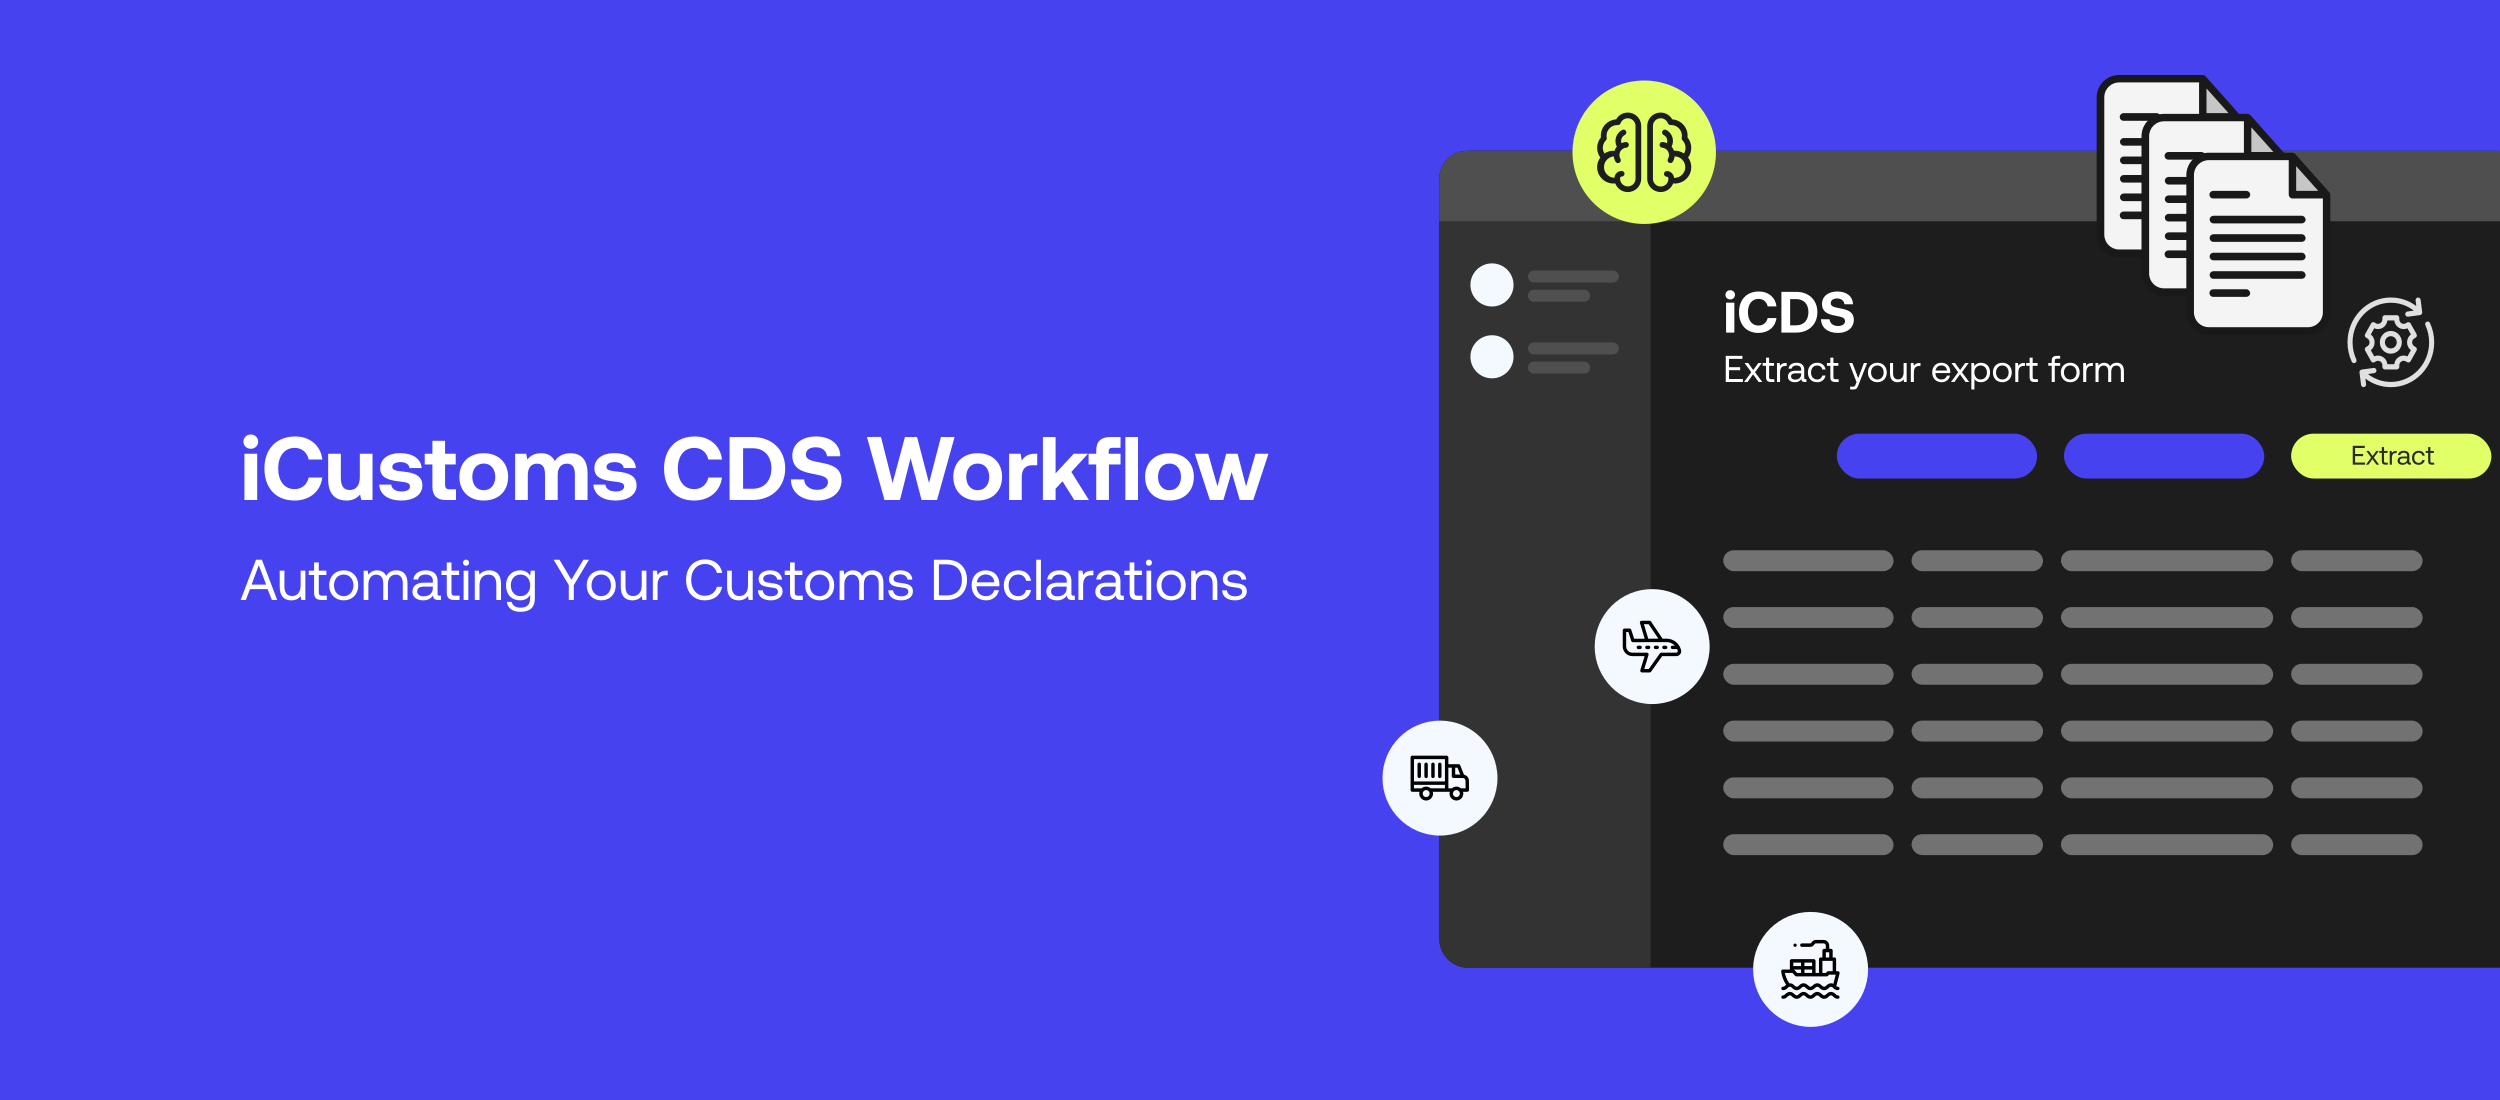 <svg xmlns="http://www.w3.org/2000/svg" width="1000" height="440" viewBox="0 0 1000 440" fill="none"><rect x="0" y="0" width="1000" height="440" fill="#808080" stroke="none"/><g clip-path="url(#clip0_11210_88)"><rect width="1000" height="440" fill="#4642F0"></rect><path d="M100.32 179.516C98.664 179.516 97.368 178.292 97.368 176.672C97.368 175.016 98.664 173.792 100.32 173.792C101.976 173.792 103.272 175.016 103.272 176.672C103.272 178.292 101.976 179.516 100.32 179.516ZM97.764 200V181.496H102.876V200H97.764ZM117.789 200.216C110.301 200.216 105.765 195.14 105.765 187.4C105.765 179.66 110.481 174.584 118.113 174.584C124.089 174.584 128.301 178.328 128.949 183.8H123.477C122.829 180.992 120.813 179.156 117.825 179.156C113.721 179.156 111.273 182.54 111.273 187.4C111.273 192.224 113.685 195.644 117.753 195.644C120.813 195.644 122.829 193.808 123.477 191H128.913C128.301 196.472 123.945 200.216 117.789 200.216ZM143.932 190.748V181.496H149.008V200H144.508L144.04 197.768C142.852 199.208 141.232 200.216 138.604 200.216C134.788 200.216 131.26 198.308 131.26 191.756V181.496H136.336V191.072C136.336 194.384 137.416 196.004 139.936 196.004C142.456 196.004 143.932 194.168 143.932 190.748ZM151.673 193.844H156.497C156.677 195.464 158.081 196.58 160.565 196.58C162.689 196.58 163.985 195.896 163.985 194.6C163.985 193.088 162.725 192.98 159.737 192.584C155.417 192.08 152.069 191.108 152.069 187.292C152.069 183.62 155.273 181.208 160.025 181.244C164.993 181.244 168.413 183.44 168.665 187.22H163.805C163.661 185.744 162.257 184.844 160.205 184.844C158.225 184.844 156.929 185.564 156.929 186.752C156.929 188.156 158.513 188.3 161.177 188.624C165.425 189.056 168.953 190.028 168.953 194.204C168.953 197.876 165.497 200.216 160.529 200.216C155.381 200.216 151.889 197.804 151.673 193.844ZM172.959 194.708V185.78H169.899V181.496H172.959V176.312H178.035V181.496H182.283V185.78H178.035V193.88C178.035 195.176 178.539 195.716 179.871 195.716H182.391V200H178.251C174.723 200 172.959 198.236 172.959 194.708ZM193.495 200.216C187.591 200.216 183.739 196.436 183.739 190.748C183.739 185.06 187.591 181.28 193.495 181.28C199.399 181.28 203.251 185.06 203.251 190.748C203.251 196.472 199.399 200.216 193.495 200.216ZM193.495 196.076C196.339 196.076 198.103 193.88 198.103 190.748C198.103 187.616 196.339 185.42 193.495 185.42C190.651 185.42 188.923 187.616 188.923 190.748C188.923 193.88 190.651 196.076 193.495 196.076ZM228.185 181.28C232.001 181.28 235.025 183.44 235.025 189.38V200H229.949V189.668C229.949 186.896 228.941 185.456 226.745 185.456C224.549 185.456 223.073 187.076 223.073 189.884V200H217.997V189.668C217.997 186.896 216.989 185.456 214.757 185.456C212.561 185.456 211.121 187.148 211.121 189.92V200H206.045V181.496H210.473L210.941 183.8C212.057 182.36 213.677 181.316 216.377 181.28C218.645 181.244 220.769 182.072 221.921 184.412C223.217 182.432 225.377 181.28 228.185 181.28ZM237.349 193.844H242.173C242.353 195.464 243.757 196.58 246.241 196.58C248.365 196.58 249.661 195.896 249.661 194.6C249.661 193.088 248.401 192.98 245.413 192.584C241.093 192.08 237.745 191.108 237.745 187.292C237.745 183.62 240.949 181.208 245.701 181.244C250.669 181.244 254.089 183.44 254.341 187.22H249.481C249.337 185.744 247.933 184.844 245.881 184.844C243.901 184.844 242.605 185.564 242.605 186.752C242.605 188.156 244.189 188.3 246.853 188.624C251.101 189.056 254.629 190.028 254.629 194.204C254.629 197.876 251.173 200.216 246.205 200.216C241.057 200.216 237.565 197.804 237.349 193.844ZM277.645 200.216C270.157 200.216 265.621 195.14 265.621 187.4C265.621 179.66 270.337 174.584 277.969 174.584C283.945 174.584 288.157 178.328 288.805 183.8H283.333C282.685 180.992 280.669 179.156 277.681 179.156C273.577 179.156 271.129 182.54 271.129 187.4C271.129 192.224 273.541 195.644 277.609 195.644C280.669 195.644 282.685 193.808 283.333 191H288.769C288.157 196.472 283.801 200.216 277.645 200.216ZM301.016 200H291.836V174.8H301.016C308.864 174.8 314.084 179.948 314.084 187.364C314.084 194.744 308.864 200 301.016 200ZM297.236 179.3V195.5H301.016C305.84 195.5 308.54 192.152 308.54 187.364C308.54 182.54 305.84 179.3 301.016 179.3H297.236ZM316.351 191.72L321.643 191.792C321.823 194.24 323.767 195.932 326.863 195.932C329.347 195.932 331.183 194.852 331.183 192.872C331.183 190.748 329.131 190.316 324.919 189.488C320.671 188.696 316.927 187.328 316.927 182.216C316.927 177.752 320.635 174.584 326.323 174.584C332.263 174.584 336.043 177.68 336.115 182.504H330.823C330.571 180.38 328.951 178.904 326.323 178.904C324.019 178.904 322.363 179.876 322.363 181.82C322.363 183.872 324.343 184.304 328.519 185.096C332.839 185.888 336.655 187.184 336.619 192.26C336.583 196.976 332.695 200.216 326.791 200.216C320.383 200.216 316.387 196.832 316.351 191.72ZM353.793 200L346.773 174.8L352.389 174.764L357.033 193.196L361.965 174.8H366.825L371.613 193.196L376.365 174.8H381.837L374.817 200H368.625L364.233 183.26L359.985 200H353.793ZM391.073 200.216C385.169 200.216 381.317 196.436 381.317 190.748C381.317 185.06 385.169 181.28 391.073 181.28C396.977 181.28 400.829 185.06 400.829 190.748C400.829 196.472 396.977 200.216 391.073 200.216ZM391.073 196.076C393.917 196.076 395.681 193.88 395.681 190.748C395.681 187.616 393.917 185.42 391.073 185.42C388.229 185.42 386.501 187.616 386.501 190.748C386.501 193.88 388.229 196.076 391.073 196.076ZM414.027 181.496H414.891V186.104H412.875C409.851 186.104 408.699 188.12 408.699 190.928V200H403.623V181.496H408.231L408.699 184.268C409.707 182.612 411.147 181.496 414.027 181.496ZM417.159 200V174.8H422.235V189.344L429.471 181.496H435.195L428.535 188.768L435.555 200H429.687L425.007 192.512L422.235 195.5V200H417.159ZM435.434 185.78V181.496H438.494V180.128C438.494 176.708 440.33 174.8 444.074 174.8H448.214V179.12H444.974C443.966 179.12 443.462 179.588 443.462 180.632V181.496H448.214V185.78H443.57V200H438.494V185.78H435.434ZM450.135 200V174.8H455.211V200H450.135ZM467.784 200.216C461.88 200.216 458.028 196.436 458.028 190.748C458.028 185.06 461.88 181.28 467.784 181.28C473.688 181.28 477.54 185.06 477.54 190.748C477.54 196.472 473.688 200.216 467.784 200.216ZM467.784 196.076C470.628 196.076 472.392 193.88 472.392 190.748C472.392 187.616 470.628 185.42 467.784 185.42C464.94 185.42 463.212 187.616 463.212 190.748C463.212 193.88 464.94 196.076 467.784 196.076ZM483.95 200L477.902 181.496H483.266L486.974 194.528L490.466 181.496H495.038L498.422 194.564L502.202 181.496H507.386L501.302 200H495.902L492.662 188.84L489.35 200H483.95Z" fill="white"></path><path d="M98.323 240H96.253L102.394 223.9H104.763L110.881 240H108.742L107.04 235.653H100.025L98.323 240ZM103.521 226.085L100.623 233.836H106.442L103.521 226.085ZM120.256 234.135V228.27H122.142V240H120.509L120.256 238.436C119.566 239.31 118.439 240.138 116.507 240.138C113.931 240.138 111.884 238.689 111.884 234.802V228.27H113.77V234.687C113.77 237.125 114.874 238.413 116.829 238.413C118.968 238.413 120.256 236.78 120.256 234.135ZM125.632 236.941V229.995H123.516V228.27H125.632V224.981H127.518V228.27H130.554V229.995H127.518V236.918C127.518 237.907 127.863 238.275 128.875 238.275H130.738V240H128.691C126.437 240 125.632 239.011 125.632 236.941ZM137.485 240.138C134.058 240.138 131.666 237.7 131.666 234.135C131.666 230.57 134.058 228.132 137.485 228.132C140.912 228.132 143.304 230.57 143.304 234.135C143.304 237.7 140.912 240.138 137.485 240.138ZM137.485 238.459C139.808 238.459 141.372 236.642 141.372 234.135C141.372 231.628 139.808 229.811 137.485 229.811C135.162 229.811 133.598 231.628 133.598 234.135C133.598 236.642 135.162 238.459 137.485 238.459ZM158.554 228.132C160.992 228.132 162.993 229.535 162.993 233.238V240H161.107V233.353C161.107 231.053 160.095 229.857 158.324 229.857C156.369 229.857 155.173 231.329 155.173 233.721V240H153.287V233.353C153.287 231.053 152.252 229.857 150.458 229.857C148.526 229.857 147.353 231.467 147.353 233.813V240H145.467V228.27H147.1L147.353 229.88C147.974 229.029 148.963 228.132 150.78 228.132C152.413 228.132 153.816 228.868 154.483 230.363C155.196 229.098 156.461 228.132 158.554 228.132ZM175.785 238.275H176.383V240H175.348C173.784 240 173.255 239.333 173.232 238.183C172.496 239.241 171.323 240.138 169.299 240.138C166.723 240.138 164.975 238.85 164.975 236.711C164.975 234.365 166.608 233.054 169.69 233.054H173.14V232.249C173.14 230.731 172.059 229.811 170.219 229.811C168.563 229.811 167.459 230.593 167.229 231.789H165.343C165.619 229.489 167.482 228.132 170.311 228.132C173.301 228.132 175.026 229.627 175.026 232.364V237.493C175.026 238.114 175.256 238.275 175.785 238.275ZM173.14 235.216V234.641H169.506C167.827 234.641 166.884 235.262 166.884 236.596C166.884 237.746 167.873 238.528 169.437 238.528C171.783 238.528 173.14 237.171 173.14 235.216ZM178.707 236.941V229.995H176.591V228.27H178.707V224.981H180.593V228.27H183.629V229.995H180.593V236.918C180.593 237.907 180.938 238.275 181.95 238.275H183.813V240H181.766C179.512 240 178.707 239.011 178.707 236.941ZM186.413 226.292C185.723 226.292 185.194 225.786 185.194 225.073C185.194 224.36 185.723 223.854 186.413 223.854C187.103 223.854 187.632 224.36 187.632 225.073C187.632 225.786 187.103 226.292 186.413 226.292ZM185.447 240V228.27H187.333V240H185.447ZM195.667 228.132C198.312 228.132 200.405 229.581 200.405 233.468V240H198.519V233.583C198.519 231.145 197.392 229.857 195.345 229.857C193.137 229.857 191.803 231.49 191.803 234.135V240H189.917V228.27H191.55L191.803 229.857C192.493 228.96 193.689 228.132 195.667 228.132ZM212.055 230.294L212.308 228.27H213.941V239.425C213.941 242.806 212.147 244.738 208.122 244.738C205.132 244.738 203.039 243.335 202.74 240.759H204.672C204.994 242.231 206.305 243.059 208.26 243.059C210.721 243.059 212.055 241.909 212.055 239.356V237.976C211.273 239.31 210.008 240.138 208.03 240.138C204.787 240.138 202.395 237.953 202.395 234.135C202.395 230.547 204.787 228.132 208.03 228.132C210.008 228.132 211.319 228.983 212.055 230.294ZM208.214 238.459C210.514 238.459 212.078 236.688 212.078 234.181C212.078 231.605 210.514 229.811 208.214 229.811C205.891 229.811 204.327 231.582 204.327 234.135C204.327 236.688 205.891 238.459 208.214 238.459ZM227.521 234.043L221.449 223.9H223.795L228.533 231.881L233.34 223.9H235.594L229.522 234.043V240H227.521V234.043ZM240.491 240.138C237.064 240.138 234.672 237.7 234.672 234.135C234.672 230.57 237.064 228.132 240.491 228.132C243.918 228.132 246.31 230.57 246.31 234.135C246.31 237.7 243.918 240.138 240.491 240.138ZM240.491 238.459C242.814 238.459 244.378 236.642 244.378 234.135C244.378 231.628 242.814 229.811 240.491 229.811C238.168 229.811 236.604 231.628 236.604 234.135C236.604 236.642 238.168 238.459 240.491 238.459ZM256.684 234.135V228.27H258.57V240H256.937L256.684 238.436C255.994 239.31 254.867 240.138 252.935 240.138C250.359 240.138 248.312 238.689 248.312 234.802V228.27H250.198V234.687C250.198 237.125 251.302 238.413 253.257 238.413C255.396 238.413 256.684 236.78 256.684 234.135ZM266.569 228.27H267.098V230.11H266.155C263.694 230.11 263.027 232.157 263.027 234.02V240H261.141V228.27H262.774L263.027 230.041C263.579 229.144 264.476 228.27 266.569 228.27ZM281.951 240.138C277.328 240.138 274.43 236.872 274.43 231.95C274.43 227.074 277.443 223.762 282.112 223.762C285.677 223.762 288.276 225.832 288.874 229.167H286.758C286.137 226.936 284.435 225.602 282.02 225.602C278.639 225.602 276.477 228.224 276.477 231.95C276.477 235.653 278.547 238.298 281.928 238.298C284.412 238.298 286.137 236.987 286.735 234.733H288.851C288.253 238.068 285.585 240.138 281.951 240.138ZM299.202 234.135V228.27H301.088V240H299.455L299.202 238.436C298.512 239.31 297.385 240.138 295.453 240.138C292.877 240.138 290.83 238.689 290.83 234.802V228.27H292.716V234.687C292.716 237.125 293.82 238.413 295.775 238.413C297.914 238.413 299.202 236.78 299.202 234.135ZM303.176 236.136H305.108C305.177 237.516 306.396 238.528 308.351 238.528C310.007 238.528 311.18 237.815 311.18 236.734C311.18 235.262 309.892 235.147 308.144 234.94C305.522 234.618 303.429 234.089 303.429 231.651C303.429 229.512 305.384 228.109 308.029 228.132C310.697 228.155 312.629 229.397 312.813 231.835H310.881C310.743 230.639 309.639 229.742 308.029 229.742C306.396 229.742 305.292 230.432 305.292 231.513C305.292 232.801 306.534 232.962 308.236 233.169C310.904 233.491 313.043 233.997 313.043 236.596C313.043 238.781 310.95 240.138 308.351 240.138C305.315 240.138 303.222 238.712 303.176 236.136ZM316.011 236.941V229.995H313.895V228.27H316.011V224.981H317.897V228.27H320.933V229.995H317.897V236.918C317.897 237.907 318.242 238.275 319.254 238.275H321.117V240H319.07C316.816 240 316.011 239.011 316.011 236.941ZM327.864 240.138C324.437 240.138 322.045 237.7 322.045 234.135C322.045 230.57 324.437 228.132 327.864 228.132C331.291 228.132 333.683 230.57 333.683 234.135C333.683 237.7 331.291 240.138 327.864 240.138ZM327.864 238.459C330.187 238.459 331.751 236.642 331.751 234.135C331.751 231.628 330.187 229.811 327.864 229.811C325.541 229.811 323.977 231.628 323.977 234.135C323.977 236.642 325.541 238.459 327.864 238.459ZM348.933 228.132C351.371 228.132 353.372 229.535 353.372 233.238V240H351.486V233.353C351.486 231.053 350.474 229.857 348.703 229.857C346.748 229.857 345.552 231.329 345.552 233.721V240H343.666V233.353C343.666 231.053 342.631 229.857 340.837 229.857C338.905 229.857 337.732 231.467 337.732 233.813V240H335.846V228.27H337.479L337.732 229.88C338.353 229.029 339.342 228.132 341.159 228.132C342.792 228.132 344.195 228.868 344.862 230.363C345.575 229.098 346.84 228.132 348.933 228.132ZM355.308 236.136H357.24C357.309 237.516 358.528 238.528 360.483 238.528C362.139 238.528 363.312 237.815 363.312 236.734C363.312 235.262 362.024 235.147 360.276 234.94C357.654 234.618 355.561 234.089 355.561 231.651C355.561 229.512 357.516 228.109 360.161 228.132C362.829 228.155 364.761 229.397 364.945 231.835H363.013C362.875 230.639 361.771 229.742 360.161 229.742C358.528 229.742 357.424 230.432 357.424 231.513C357.424 232.801 358.666 232.962 360.368 233.169C363.036 233.491 365.175 233.997 365.175 236.596C365.175 238.781 363.082 240.138 360.483 240.138C357.447 240.138 355.354 238.712 355.308 236.136ZM378.716 240H373.564V223.9H378.716C383.753 223.9 386.812 227.12 386.812 231.95C386.812 236.757 383.753 240 378.716 240ZM375.565 225.74V238.16H378.716C382.626 238.16 384.765 235.699 384.765 231.95C384.765 228.178 382.626 225.74 378.716 225.74H375.565ZM394.461 240.138C390.942 240.138 388.642 237.723 388.642 234.135C388.642 230.57 390.896 228.132 394.208 228.132C397.52 228.132 399.682 230.225 399.774 233.698C399.774 233.951 399.751 234.227 399.728 234.503H390.62V234.664C390.689 236.895 392.092 238.459 394.323 238.459C395.979 238.459 397.267 237.585 397.658 236.067H399.567C399.107 238.413 397.175 240.138 394.461 240.138ZM390.735 232.939H397.75C397.566 230.915 396.186 229.788 394.231 229.788C392.506 229.788 390.919 231.03 390.735 232.939ZM407.193 240.138C403.766 240.138 401.512 237.815 401.512 234.158C401.512 230.57 403.835 228.132 407.239 228.132C410.114 228.132 411.931 229.742 412.414 232.318H410.436C410.091 230.754 408.941 229.811 407.216 229.811C404.962 229.811 403.444 231.605 403.444 234.158C403.444 236.711 404.962 238.459 407.216 238.459C408.895 238.459 410.045 237.493 410.413 235.998H412.414C411.954 238.528 410.045 240.138 407.193 240.138ZM414.481 240V223.9H416.367V240H414.481ZM429.324 238.275H429.922V240H428.887C427.323 240 426.794 239.333 426.771 238.183C426.035 239.241 424.862 240.138 422.838 240.138C420.262 240.138 418.514 238.85 418.514 236.711C418.514 234.365 420.147 233.054 423.229 233.054H426.679V232.249C426.679 230.731 425.598 229.811 423.758 229.811C422.102 229.811 420.998 230.593 420.768 231.789H418.882C419.158 229.489 421.021 228.132 423.85 228.132C426.84 228.132 428.565 229.627 428.565 232.364V237.493C428.565 238.114 428.795 238.275 429.324 238.275ZM426.679 235.216V234.641H423.045C421.366 234.641 420.423 235.262 420.423 236.596C420.423 237.746 421.412 238.528 422.976 238.528C425.322 238.528 426.679 237.171 426.679 235.216ZM436.8 228.27H437.329V230.11H436.386C433.925 230.11 433.258 232.157 433.258 234.02V240H431.372V228.27H433.005L433.258 230.041C433.81 229.144 434.707 228.27 436.8 228.27ZM448.932 238.275H449.53V240H448.495C446.931 240 446.402 239.333 446.379 238.183C445.643 239.241 444.47 240.138 442.446 240.138C439.87 240.138 438.122 238.85 438.122 236.711C438.122 234.365 439.755 233.054 442.837 233.054H446.287V232.249C446.287 230.731 445.206 229.811 443.366 229.811C441.71 229.811 440.606 230.593 440.376 231.789H438.49C438.766 229.489 440.629 228.132 443.458 228.132C446.448 228.132 448.173 229.627 448.173 232.364V237.493C448.173 238.114 448.403 238.275 448.932 238.275ZM446.287 235.216V234.641H442.653C440.974 234.641 440.031 235.262 440.031 236.596C440.031 237.746 441.02 238.528 442.584 238.528C444.93 238.528 446.287 237.171 446.287 235.216ZM451.854 236.941V229.995H449.738V228.27H451.854V224.981H453.74V228.27H456.776V229.995H453.74V236.918C453.74 237.907 454.085 238.275 455.097 238.275H456.96V240H454.913C452.659 240 451.854 239.011 451.854 236.941ZM459.561 226.292C458.871 226.292 458.342 225.786 458.342 225.073C458.342 224.36 458.871 223.854 459.561 223.854C460.251 223.854 460.78 224.36 460.78 225.073C460.78 225.786 460.251 226.292 459.561 226.292ZM458.595 240V228.27H460.481V240H458.595ZM468.469 240.138C465.042 240.138 462.65 237.7 462.65 234.135C462.65 230.57 465.042 228.132 468.469 228.132C471.896 228.132 474.288 230.57 474.288 234.135C474.288 237.7 471.896 240.138 468.469 240.138ZM468.469 238.459C470.792 238.459 472.356 236.642 472.356 234.135C472.356 231.628 470.792 229.811 468.469 229.811C466.146 229.811 464.582 231.628 464.582 234.135C464.582 236.642 466.146 238.459 468.469 238.459ZM482.201 228.132C484.846 228.132 486.939 229.581 486.939 233.468V240H485.053V233.583C485.053 231.145 483.926 229.857 481.879 229.857C479.671 229.857 478.337 231.49 478.337 234.135V240H476.451V228.27H478.084L478.337 229.857C479.027 228.96 480.223 228.132 482.201 228.132ZM488.861 236.136H490.793C490.862 237.516 492.081 238.528 494.036 238.528C495.692 238.528 496.865 237.815 496.865 236.734C496.865 235.262 495.577 235.147 493.829 234.94C491.207 234.618 489.114 234.089 489.114 231.651C489.114 229.512 491.069 228.109 493.714 228.132C496.382 228.155 498.314 229.397 498.498 231.835H496.566C496.428 230.639 495.324 229.742 493.714 229.742C492.081 229.742 490.977 230.432 490.977 231.513C490.977 232.801 492.219 232.962 493.921 233.169C496.589 233.491 498.728 233.997 498.728 236.596C498.728 238.781 496.635 240.138 494.036 240.138C491 240.138 488.907 238.712 488.861 236.136Z" fill="white"></path><rect x="575.719" y="60.328" width="434.928" height="326.759" rx="11.268" fill="#1D1D1D"></rect><path d="M575.719 71.596C575.719 65.373 580.763 60.328 586.986 60.328H660.225V387.087H586.986C580.763 387.087 575.719 382.043 575.719 375.82V71.596Z" fill="#333333"></path><path d="M575.719 71.596C575.719 65.373 580.763 60.328 586.986 60.328H999.379C1005.6 60.328 1010.65 65.373 1010.65 71.596V88.497H575.719V71.596Z" fill="#4F4F4F"></path><rect x="916.453" y="173.471" width="80.105" height="17.934" rx="8.967" fill="#E1FF67"></rect><rect x="825.594" y="173.471" width="80.105" height="17.934" rx="8.967" fill="#4642F0"></rect><rect x="734.727" y="173.471" width="80.105" height="17.934" rx="8.967" fill="#4642F0"></rect><rect x="689.289" y="220.098" width="68.149" height="8.369" rx="4.185" fill="#727272"></rect><rect x="689.289" y="242.816" width="68.149" height="8.369" rx="4.185" fill="#727272"></rect><rect x="689.289" y="265.533" width="68.149" height="8.369" rx="4.185" fill="#727272"></rect><rect x="689.289" y="288.246" width="68.149" height="8.369" rx="4.185" fill="#727272"></rect><rect x="689.289" y="310.965" width="68.149" height="8.369" rx="4.185" fill="#727272"></rect><rect x="689.289" y="333.682" width="68.149" height="8.369" rx="4.185" fill="#727272"></rect><rect x="764.617" y="220.098" width="52.606" height="8.369" rx="4.185" fill="#727272"></rect><rect x="764.617" y="242.816" width="52.606" height="8.369" rx="4.185" fill="#727272"></rect><rect x="764.617" y="265.533" width="52.606" height="8.369" rx="4.185" fill="#727272"></rect><rect x="764.617" y="288.246" width="52.606" height="8.369" rx="4.185" fill="#727272"></rect><rect x="764.617" y="310.965" width="52.606" height="8.369" rx="4.185" fill="#727272"></rect><rect x="764.617" y="333.682" width="52.606" height="8.369" rx="4.185" fill="#727272"></rect><rect x="824.391" y="220.098" width="84.887" height="8.369" rx="4.185" fill="#727272"></rect><rect x="824.391" y="242.816" width="84.887" height="8.369" rx="4.185" fill="#727272"></rect><rect x="824.391" y="265.533" width="84.887" height="8.369" rx="4.185" fill="#727272"></rect><rect x="824.391" y="288.246" width="84.887" height="8.369" rx="4.185" fill="#727272"></rect><rect x="824.391" y="310.965" width="84.887" height="8.369" rx="4.185" fill="#727272"></rect><rect x="824.391" y="333.682" width="84.887" height="8.369" rx="4.185" fill="#727272"></rect><rect x="916.453" y="220.098" width="52.606" height="8.369" rx="4.185" fill="#727272"></rect><rect x="916.453" y="242.816" width="52.606" height="8.369" rx="4.185" fill="#727272"></rect><rect x="916.453" y="265.533" width="52.606" height="8.369" rx="4.185" fill="#727272"></rect><rect x="916.453" y="288.246" width="52.606" height="8.369" rx="4.185" fill="#727272"></rect><rect x="916.453" y="310.965" width="52.606" height="8.369" rx="4.185" fill="#727272"></rect><rect x="916.453" y="333.682" width="52.606" height="8.369" rx="4.185" fill="#727272"></rect><path d="M611.156 110.625C611.156 109.303 612.229 108.23 613.551 108.23H645.165C646.488 108.23 647.56 109.303 647.56 110.625C647.56 111.948 646.488 113.02 645.165 113.02H613.551C612.229 113.02 611.156 111.948 611.156 110.625Z" fill="#4F4F4F"></path><path d="M611.156 118.288C611.156 116.965 612.229 115.893 613.551 115.893H633.669C634.992 115.893 636.064 116.965 636.064 118.288C636.064 119.61 634.992 120.683 633.669 120.683H613.551C612.229 120.683 611.156 119.61 611.156 118.288Z" fill="#4F4F4F"></path><path d="M692.083 119.785C691.012 119.785 690.174 118.994 690.174 117.946C690.174 116.875 691.012 116.083 692.083 116.083C693.155 116.083 693.993 116.875 693.993 117.946C693.993 118.994 693.155 119.785 692.083 119.785ZM690.43 133.035V121.066H693.737V133.035H690.43ZM703.383 133.175C698.54 133.175 695.606 129.892 695.606 124.885C695.606 119.879 698.656 116.595 703.593 116.595C707.458 116.595 710.183 119.017 710.602 122.556H707.062C706.643 120.74 705.339 119.553 703.406 119.553C700.752 119.553 699.168 121.741 699.168 124.885C699.168 128.005 700.729 130.218 703.36 130.218C705.339 130.218 706.643 129.03 707.062 127.214H710.579C710.183 130.753 707.365 133.175 703.383 133.175ZM718.5 133.035H712.562V116.735H718.5C723.577 116.735 726.953 120.065 726.953 124.862C726.953 129.635 723.577 133.035 718.5 133.035ZM716.055 119.646V130.124H718.5C721.621 130.124 723.367 127.959 723.367 124.862C723.367 121.741 721.621 119.646 718.5 119.646H716.055ZM728.42 127.679L731.843 127.726C731.959 129.309 733.217 130.404 735.219 130.404C736.826 130.404 738.014 129.705 738.014 128.425C738.014 127.051 736.686 126.771 733.962 126.236C731.214 125.723 728.792 124.838 728.792 121.532C728.792 118.644 731.191 116.595 734.87 116.595C738.712 116.595 741.157 118.598 741.204 121.718H737.781C737.618 120.344 736.57 119.39 734.87 119.39C733.38 119.39 732.309 120.018 732.309 121.276C732.309 122.603 733.589 122.882 736.29 123.395C739.085 123.907 741.553 124.745 741.53 128.029C741.507 131.079 738.992 133.175 735.173 133.175C731.028 133.175 728.443 130.986 728.42 127.679Z" fill="white"></path><path d="M690.303 152.799V142.357H696.956V143.55H691.601V146.892H696.061V148.085H691.601V151.605H697.15V152.799H690.303ZM697.622 152.799L700.516 148.891L697.816 145.191H699.278L701.292 148.011L703.335 145.191H704.723L702.008 148.891L704.917 152.799H703.455L701.232 149.741L699.01 152.799H697.622ZM706.424 150.815V146.31H705.052V145.191H706.424V143.058H707.647V145.191H709.616V146.31H707.647V150.8C707.647 151.441 707.871 151.68 708.527 151.68H709.735V152.799H708.408C706.946 152.799 706.424 152.157 706.424 150.815ZM714.316 145.191H714.659V146.385H714.047C712.451 146.385 712.019 147.712 712.019 148.92V152.799H710.795V145.191H711.854L712.019 146.34C712.377 145.758 712.958 145.191 714.316 145.191ZM722.184 151.68H722.572V152.799H721.901C720.887 152.799 720.544 152.366 720.529 151.62C720.051 152.307 719.291 152.888 717.978 152.888C716.307 152.888 715.173 152.053 715.173 150.666C715.173 149.144 716.233 148.294 718.231 148.294H720.469V147.772C720.469 146.787 719.768 146.191 718.575 146.191C717.501 146.191 716.785 146.698 716.635 147.473H715.412C715.591 145.982 716.799 145.102 718.634 145.102C720.573 145.102 721.692 146.071 721.692 147.846V151.173C721.692 151.576 721.841 151.68 722.184 151.68ZM720.469 149.696V149.323H718.112C717.023 149.323 716.412 149.726 716.412 150.591C716.412 151.337 717.053 151.844 718.067 151.844C719.589 151.844 720.469 150.964 720.469 149.696ZM726.841 152.888C724.619 152.888 723.157 151.382 723.157 149.01C723.157 146.683 724.663 145.102 726.871 145.102C728.736 145.102 729.914 146.146 730.227 147.817H728.944C728.721 146.802 727.975 146.191 726.856 146.191C725.394 146.191 724.41 147.354 724.41 149.01C724.41 150.666 725.394 151.799 726.856 151.799C727.945 151.799 728.691 151.173 728.93 150.203H730.227C729.929 151.844 728.691 152.888 726.841 152.888ZM732.135 150.815V146.31H730.763V145.191H732.135V143.058H733.358V145.191H735.327V146.31H733.358V150.8C733.358 151.441 733.582 151.68 734.238 151.68H735.447V152.799H734.119C732.657 152.799 732.135 152.157 732.135 150.815ZM742.618 152.844L739.65 145.191H740.948L743.29 151.262L745.557 145.191H746.855L743.349 154.082C742.872 155.305 742.589 155.782 741.515 155.782H740.053V154.663H741.142C741.843 154.663 741.962 154.484 742.245 153.768L742.618 152.844ZM750.938 152.888C748.715 152.888 747.164 151.307 747.164 148.995C747.164 146.683 748.715 145.102 750.938 145.102C753.16 145.102 754.712 146.683 754.712 148.995C754.712 151.307 753.16 152.888 750.938 152.888ZM750.938 151.799C752.444 151.799 753.459 150.621 753.459 148.995C753.459 147.369 752.444 146.191 750.938 146.191C749.431 146.191 748.417 147.369 748.417 148.995C748.417 150.621 749.431 151.799 750.938 151.799ZM761.44 148.995V145.191H762.663V152.799H761.604L761.44 151.784C760.992 152.351 760.261 152.888 759.008 152.888C757.337 152.888 756.01 151.949 756.01 149.428V145.191H757.233V149.353C757.233 150.934 757.949 151.77 759.217 151.77C760.604 151.77 761.44 150.71 761.44 148.995ZM767.851 145.191H768.194V146.385H767.582C765.986 146.385 765.553 147.712 765.553 148.92V152.799H764.33V145.191H765.389L765.553 146.34C765.911 145.758 766.493 145.191 767.851 145.191ZM776.663 152.888C774.381 152.888 772.889 151.322 772.889 148.995C772.889 146.683 774.351 145.102 776.499 145.102C778.647 145.102 780.05 146.459 780.109 148.712C780.109 148.876 780.094 149.055 780.079 149.234H774.172V149.338C774.217 150.785 775.127 151.799 776.574 151.799C777.648 151.799 778.483 151.233 778.737 150.248H779.975C779.677 151.77 778.424 152.888 776.663 152.888ZM774.247 148.219H778.796C778.677 146.907 777.782 146.176 776.514 146.176C775.395 146.176 774.366 146.981 774.247 148.219ZM780.379 152.799L783.273 148.891L780.573 145.191H782.035L784.049 148.011L786.092 145.191H787.479L784.765 148.891L787.673 152.799H786.211L783.989 149.741L781.766 152.799H780.379ZM792.375 145.102C794.478 145.102 796.029 146.519 796.029 148.995C796.029 151.322 794.478 152.888 792.375 152.888C791.092 152.888 790.227 152.366 789.764 151.635V155.782H788.541V145.191H789.6L789.764 146.414C790.271 145.713 791.092 145.102 792.375 145.102ZM792.255 151.799C793.762 151.799 794.776 150.651 794.776 148.995C794.776 147.339 793.762 146.191 792.255 146.191C790.764 146.191 789.749 147.339 789.749 148.965C789.749 150.636 790.764 151.799 792.255 151.799ZM800.932 152.888C798.71 152.888 797.158 151.307 797.158 148.995C797.158 146.683 798.71 145.102 800.932 145.102C803.155 145.102 804.706 146.683 804.706 148.995C804.706 151.307 803.155 152.888 800.932 152.888ZM800.932 151.799C802.439 151.799 803.453 150.621 803.453 148.995C803.453 147.369 802.439 146.191 800.932 146.191C799.426 146.191 798.412 147.369 798.412 148.995C798.412 150.621 799.426 151.799 800.932 151.799ZM809.629 145.191H809.973V146.385H809.361C807.765 146.385 807.332 147.712 807.332 148.92V152.799H806.109V145.191H807.168L807.332 146.34C807.69 145.758 808.272 145.191 809.629 145.191ZM811.847 150.815V146.31H810.475V145.191H811.847V143.058H813.07V145.191H815.04V146.31H813.07V150.8C813.07 151.441 813.294 151.68 813.951 151.68H815.159V152.799H813.831C812.369 152.799 811.847 152.157 811.847 150.815ZM819.317 146.31V145.191H820.69V144.341C820.69 142.998 821.256 142.357 822.674 142.357H824.061V143.476H822.748C822.137 143.476 821.913 143.729 821.913 144.311V145.191H824.061V146.31H821.913V152.799H820.69V146.31H819.317ZM828.1 152.888C825.878 152.888 824.326 151.307 824.326 148.995C824.326 146.683 825.878 145.102 828.1 145.102C830.323 145.102 831.874 146.683 831.874 148.995C831.874 151.307 830.323 152.888 828.1 152.888ZM828.1 151.799C829.607 151.799 830.621 150.621 830.621 148.995C830.621 147.369 829.607 146.191 828.1 146.191C826.594 146.191 825.579 147.369 825.579 148.995C825.579 150.621 826.594 151.799 828.1 151.799ZM836.797 145.191H837.141V146.385H836.529C834.933 146.385 834.5 147.712 834.5 148.92V152.799H833.277V145.191H834.336L834.5 146.34C834.858 145.758 835.44 145.191 836.797 145.191ZM846.689 145.102C848.27 145.102 849.567 146.012 849.567 148.413V152.799H848.344V148.488C848.344 146.996 847.688 146.22 846.539 146.22C845.271 146.22 844.496 147.175 844.496 148.727V152.799H843.273V148.488C843.273 146.996 842.601 146.22 841.438 146.22C840.185 146.22 839.424 147.265 839.424 148.786V152.799H838.201V145.191H839.26L839.424 146.235C839.827 145.683 840.468 145.102 841.647 145.102C842.706 145.102 843.616 145.579 844.048 146.549C844.511 145.728 845.331 145.102 846.689 145.102Z" fill="white"></path><path d="M611.156 139.364C611.156 138.041 612.229 136.969 613.551 136.969H645.165C646.488 136.969 647.56 138.041 647.56 139.364C647.56 140.686 646.488 141.759 645.165 141.759H613.551C612.229 141.759 611.156 140.686 611.156 139.364Z" fill="#4F4F4F"></path><path d="M611.156 147.026C611.156 145.703 612.229 144.631 613.551 144.631H633.669C634.992 144.631 636.064 145.703 636.064 147.026C636.064 148.349 634.992 149.421 633.669 149.421H613.551C612.229 149.421 611.156 148.349 611.156 147.026Z" fill="#4F4F4F"></path><circle cx="596.794" cy="113.975" r="8.622" fill="#F3F9FF"></circle><circle cx="596.794" cy="142.714" r="8.622" fill="#F3F9FF"></circle><g clip-path="url(#clip1_11210_88)"><path d="M847.665 31.445C843.569 31.445 840.195 34.819 840.195 38.915V93.855C840.195 97.951 843.569 101.324 847.665 101.324H887.263C891.36 101.324 894.733 97.951 894.733 93.855V46.787L881.159 31.445H847.665Z" fill="#F4F4F4"></path><path d="M881.156 46.787H894.73L881.156 31.445V46.787Z" fill="#C6C6C6"></path><path d="M896.013 46.062C895.933 45.982 895.933 45.901 895.852 45.821L882.198 30.48C882.118 30.4 881.957 30.319 881.877 30.239C881.796 30.239 881.796 30.159 881.716 30.159C881.555 30.078 881.314 29.998 881.154 29.998H847.66C842.68 29.998 838.664 34.014 838.664 38.994V93.933C838.664 98.913 842.68 102.929 847.66 102.929H887.258C892.238 102.929 896.254 98.913 896.254 93.933V46.785C896.254 46.624 896.174 46.383 896.174 46.223C896.093 46.142 896.093 46.062 896.013 46.062ZM882.599 35.38L891.435 45.259H882.599V35.38ZM893.282 93.853C893.282 97.146 890.632 99.797 887.338 99.797H847.66C844.367 99.797 841.716 97.146 841.716 93.853V38.914C841.716 35.62 844.367 32.97 847.66 32.97H879.628V46.785C879.628 47.588 880.27 48.311 881.154 48.311H893.282V93.853Z" fill="#191919"></path><path d="M862.677 45.258H849.425C848.621 45.258 847.898 45.9 847.898 46.784C847.898 47.667 848.541 48.31 849.425 48.31H862.677C863.481 48.31 864.204 47.667 864.204 46.784C864.204 45.9 863.481 45.258 862.677 45.258Z" fill="#191919"></path><path d="M862.677 84.617H849.425C848.621 84.617 847.898 85.26 847.898 86.143C847.898 86.947 848.541 87.669 849.425 87.669H862.677C863.481 87.669 864.204 87.027 864.204 86.143C864.123 85.34 863.481 84.617 862.677 84.617Z" fill="#191919"></path><path d="M884.859 55.217H849.518C848.715 55.217 847.992 55.859 847.992 56.743C847.992 57.546 848.635 58.269 849.518 58.269H884.859C885.663 58.269 886.385 57.626 886.385 56.743C886.305 55.94 885.663 55.217 884.859 55.217Z" fill="#191919"></path><path d="M884.859 62.607H849.518C848.715 62.607 847.992 63.25 847.992 64.133C847.992 64.937 848.635 65.66 849.518 65.66H884.859C885.663 65.66 886.385 65.017 886.385 64.133C886.305 63.33 885.663 62.607 884.859 62.607Z" fill="#191919"></path><path d="M884.859 69.998H849.518C848.715 69.998 847.992 70.641 847.992 71.524C847.992 72.327 848.635 73.05 849.518 73.05H884.859C885.663 73.05 886.385 72.408 886.385 71.524C886.305 70.721 885.663 69.998 884.859 69.998Z" fill="#191919"></path><path d="M884.859 77.389H849.518C848.715 77.389 847.992 78.031 847.992 78.915C847.992 79.718 848.635 80.441 849.518 80.441H884.859C885.663 80.441 886.385 79.798 886.385 78.915C886.305 78.112 885.663 77.389 884.859 77.389Z" fill="#191919"></path></g><g clip-path="url(#clip2_11210_88)"><path d="M865.595 46.99C861.498 46.99 858.125 50.364 858.125 54.46V109.399C858.125 113.496 861.498 116.869 865.595 116.869H905.193C909.289 116.869 912.663 113.496 912.663 109.399V62.331L899.089 46.99H865.595Z" fill="#F4F4F4"></path><path d="M899.086 62.331H912.66L899.086 46.99V62.331Z" fill="#C6C6C6"></path><path d="M913.951 61.609C913.87 61.529 913.87 61.448 913.79 61.368L900.135 46.027C900.055 45.947 899.894 45.866 899.814 45.786C899.734 45.786 899.734 45.706 899.653 45.706C899.493 45.625 899.252 45.545 899.091 45.545H865.597C860.618 45.545 856.602 49.561 856.602 54.541V109.48C856.602 114.46 860.618 118.476 865.597 118.476H905.196C910.175 118.476 914.191 114.46 914.191 109.48V62.332C914.191 62.171 914.111 61.93 914.111 61.77C914.031 61.689 914.031 61.609 913.951 61.609ZM900.537 50.926L909.372 60.806H900.537V50.926ZM911.22 109.4C911.22 112.693 908.569 115.344 905.276 115.344H865.597C862.304 115.344 859.654 112.693 859.654 109.4V54.461C859.654 51.167 862.304 48.517 865.597 48.517H897.565V62.332C897.565 63.135 898.208 63.858 899.091 63.858H911.22V109.4Z" fill="#191919"></path><path d="M880.615 60.805H867.362C866.559 60.805 865.836 61.447 865.836 62.331C865.836 63.214 866.479 63.857 867.362 63.857H880.615C881.418 63.857 882.141 63.214 882.141 62.331C882.141 61.447 881.418 60.805 880.615 60.805Z" fill="#191919"></path><path d="M880.615 100.164H867.362C866.559 100.164 865.836 100.807 865.836 101.69C865.836 102.493 866.479 103.216 867.362 103.216H880.615C881.418 103.216 882.141 102.574 882.141 101.69C882.061 100.887 881.418 100.164 880.615 100.164Z" fill="#191919"></path><path d="M902.797 70.764H867.456C866.653 70.764 865.93 71.406 865.93 72.29C865.93 73.093 866.572 73.816 867.456 73.816H902.797C903.6 73.816 904.323 73.173 904.323 72.29C904.243 71.487 903.6 70.764 902.797 70.764Z" fill="#191919"></path><path d="M902.797 78.154H867.456C866.653 78.154 865.93 78.797 865.93 79.68C865.93 80.484 866.572 81.207 867.456 81.207H902.797C903.6 81.207 904.323 80.564 904.323 79.68C904.243 78.877 903.6 78.154 902.797 78.154Z" fill="#191919"></path><path d="M902.797 85.545H867.456C866.653 85.545 865.93 86.188 865.93 87.071C865.93 87.874 866.572 88.597 867.456 88.597H902.797C903.6 88.597 904.323 87.954 904.323 87.071C904.243 86.268 903.6 85.545 902.797 85.545Z" fill="#191919"></path><path d="M902.797 92.936H867.456C866.653 92.936 865.93 93.578 865.93 94.462C865.93 95.265 866.572 95.988 867.456 95.988H902.797C903.6 95.988 904.323 95.345 904.323 94.462C904.243 93.658 903.6 92.936 902.797 92.936Z" fill="#191919"></path></g><g clip-path="url(#clip3_11210_88)"><path d="M883.54 62.529C879.444 62.529 876.07 65.903 876.07 69.999V124.938C876.07 129.035 879.444 132.408 883.54 132.408H923.138C927.235 132.408 930.608 129.035 930.608 124.938V77.871L917.034 62.529H883.54Z" fill="#F4F4F4"></path><path d="M917.031 77.871H930.605L917.031 62.529V77.871Z" fill="#C6C6C6"></path><path d="M931.88 77.146C931.8 77.066 931.8 76.986 931.72 76.905L918.065 61.564C917.985 61.484 917.824 61.403 917.744 61.323C917.663 61.323 917.663 61.243 917.583 61.243C917.422 61.162 917.182 61.082 917.021 61.082H883.527C878.547 61.082 874.531 65.098 874.531 70.078V125.017C874.531 129.997 878.547 134.013 883.527 134.013H923.125C928.105 134.013 932.121 129.997 932.121 125.017V77.869C932.121 77.708 932.041 77.467 932.041 77.307C931.961 77.227 931.961 77.146 931.88 77.146ZM918.467 66.463L927.302 76.343H918.467V66.463ZM929.149 124.937C929.149 128.23 926.499 130.881 923.206 130.881H883.527C880.234 130.881 877.583 128.23 877.583 124.937V69.998C877.583 66.704 880.234 64.054 883.527 64.054H915.495V77.869C915.495 78.672 916.137 79.395 917.021 79.395H929.149V124.937Z" fill="#191919"></path><path d="M898.545 76.342H885.292C884.489 76.342 883.766 76.984 883.766 77.868C883.766 78.751 884.408 79.394 885.292 79.394H898.545C899.348 79.394 900.071 78.751 900.071 77.868C900.071 76.984 899.348 76.342 898.545 76.342Z" fill="#191919"></path><path d="M898.545 115.701H885.292C884.489 115.701 883.766 116.344 883.766 117.227C883.766 118.03 884.408 118.753 885.292 118.753H898.545C899.348 118.753 900.071 118.111 900.071 117.227C899.99 116.424 899.348 115.701 898.545 115.701Z" fill="#191919"></path><path d="M920.727 86.301H885.385C884.582 86.301 883.859 86.943 883.859 87.827C883.859 88.63 884.502 89.353 885.385 89.353H920.727C921.53 89.353 922.253 88.71 922.253 87.827C922.172 87.024 921.53 86.301 920.727 86.301Z" fill="#191919"></path><path d="M920.727 93.691H885.385C884.582 93.691 883.859 94.334 883.859 95.218C883.859 96.021 884.502 96.744 885.385 96.744H920.727C921.53 96.744 922.253 96.101 922.253 95.218C922.172 94.414 921.53 93.691 920.727 93.691Z" fill="#191919"></path><path d="M920.727 101.082H885.385C884.582 101.082 883.859 101.725 883.859 102.608C883.859 103.411 884.502 104.134 885.385 104.134H920.727C921.53 104.134 922.253 103.492 922.253 102.608C922.172 101.805 921.53 101.082 920.727 101.082Z" fill="#191919"></path><path d="M920.727 108.473H885.385C884.582 108.473 883.859 109.115 883.859 109.999C883.859 110.802 884.502 111.525 885.385 111.525H920.727C921.53 111.525 922.253 110.882 922.253 109.999C922.172 109.196 921.53 108.473 920.727 108.473Z" fill="#191919"></path></g><circle cx="575.992" cy="311.238" r="22.992" fill="#F3F9FF"></circle><g clip-path="url(#clip4_11210_88)"><path d="M587.58 312.294C587.57 311.094 586.71 310.09 585.582 309.863L584.091 306.109C583.987 305.847 583.735 305.676 583.455 305.676H579.344V302.962C579.344 302.58 579.037 302.271 578.659 302.271H564.912C564.533 302.271 564.227 302.58 564.227 302.962V316.026C564.227 316.407 564.533 316.716 564.912 316.716H567.79C567.325 318.483 568.655 320.212 570.461 320.212C572.269 320.212 573.597 318.481 573.132 316.716H579.893C579.428 318.483 580.758 320.212 582.564 320.212C584.373 320.212 585.7 318.481 585.235 316.716H586.926C587.306 316.716 587.614 316.403 587.611 316.02L587.58 312.294ZM584.087 309.816H582.085V307.056H582.991L584.087 309.816ZM577.974 303.652V312.576H565.597V303.652H577.974ZM565.597 313.956H577.974V315.336H572.279C571.237 314.416 569.686 314.415 568.643 315.336H565.597V313.956ZM570.461 318.832C569.693 318.832 569.068 318.202 569.068 317.429C569.068 316.655 569.693 316.026 570.461 316.026C571.229 316.026 571.854 316.655 571.854 317.429C571.854 318.202 571.229 318.832 570.461 318.832ZM582.564 318.832C581.796 318.832 581.171 318.202 581.171 317.429C581.171 316.655 581.796 316.026 582.564 316.026C583.332 316.026 583.957 316.655 583.957 317.429C583.957 318.202 583.332 318.832 582.564 318.832ZM584.382 315.336C583.34 314.416 581.789 314.415 580.746 315.336H579.344V307.056H580.714V310.506C580.714 310.887 581.021 311.196 581.399 311.196H585.099C585.706 311.196 586.205 311.694 586.21 312.305L586.235 315.336H584.382Z" fill="black"></path><path d="M567.693 311.241C568.071 311.241 568.378 310.932 568.378 310.551V305.721C568.378 305.34 568.071 305.031 567.693 305.031C567.315 305.031 567.008 305.34 567.008 305.721V310.551C567.008 310.932 567.315 311.241 567.693 311.241Z" fill="black"></path><path d="M570.435 311.241C570.813 311.241 571.12 310.932 571.12 310.551V305.721C571.12 305.34 570.813 305.031 570.435 305.031C570.057 305.031 569.75 305.34 569.75 305.721V310.551C569.75 310.932 570.057 311.241 570.435 311.241Z" fill="black"></path><path d="M573.185 311.241C573.563 311.241 573.87 310.932 573.87 310.551V305.721C573.87 305.34 573.563 305.031 573.185 305.031C572.807 305.031 572.5 305.34 572.5 305.721V310.551C572.5 310.932 572.807 311.241 573.185 311.241Z" fill="black"></path><path d="M575.919 311.241C576.298 311.241 576.605 310.932 576.605 310.551V305.721C576.605 305.34 576.298 305.031 575.919 305.031C575.541 305.031 575.234 305.34 575.234 305.721V310.551C575.234 310.932 575.541 311.241 575.919 311.241Z" fill="black"></path></g><circle cx="660.867" cy="258.634" r="22.992" fill="#F3F9FF"></circle><g clip-path="url(#clip5_11210_88)"><path d="M672.417 259.994C671.757 257.373 669.425 255.463 666.62 255.463L665.014 255.467L660.399 248.598C660.273 248.411 660.063 248.295 659.83 248.295L656.632 248.302C656.173 248.303 655.844 248.75 655.978 249.193L657.876 255.486L653.658 255.497L652.489 251.891C652.397 251.608 652.135 251.416 651.839 251.416C651.706 251.416 649.652 251.414 649.784 251.414C649.405 251.414 649.099 251.723 649.099 252.103L649.094 258.54C649.092 260.694 650.821 262.453 652.976 262.453L657.841 262.451L656.123 268.083C655.988 268.527 656.318 268.976 656.778 268.976H659.87C660.091 268.976 660.298 268.869 660.427 268.688L664.859 262.452C665.296 262.452 670.796 262.449 670.522 262.449C671.796 262.449 672.731 261.241 672.417 259.994ZM657.557 249.68L659.469 249.676L663.362 255.471L659.307 255.482L657.557 249.68ZM670.521 261.069L664.506 261.073C664.286 261.073 664.078 261.18 663.95 261.361L659.517 267.596H657.705L659.423 261.963C659.487 261.754 659.448 261.527 659.319 261.351C659.098 261.049 658.773 261.072 658.768 261.071C658.763 261.071 652.969 261.073 652.974 261.073C651.587 261.073 650.463 259.941 650.464 258.541L650.468 252.794L651.341 252.795L652.51 256.402C652.6 256.679 652.858 256.878 653.163 256.878C658.816 256.863 666.63 256.843 666.636 256.843C667.919 256.843 669.099 257.376 669.943 258.258H668.999C668.621 258.258 668.314 258.567 668.314 258.948C668.314 259.329 668.621 259.638 668.999 259.638H670.854C670.949 259.861 671.028 260.093 671.089 260.334C671.183 260.707 670.903 261.069 670.521 261.069Z" fill="black"></path><path d="M666.263 258.26H665.576C665.197 258.26 664.891 258.569 664.891 258.95C664.891 259.331 665.197 259.64 665.576 259.64H666.263C666.641 259.64 666.948 259.331 666.948 258.95C666.948 258.569 666.641 258.26 666.263 258.26Z" fill="black"></path><path d="M662.88 258.26H662.193C661.815 258.26 661.508 258.569 661.508 258.95C661.508 259.331 661.815 259.64 662.193 259.64H662.88C663.258 259.64 663.565 259.331 663.565 258.95C663.565 258.569 663.258 258.26 662.88 258.26Z" fill="black"></path><path d="M659.454 258.26H658.771C658.393 258.26 658.086 258.569 658.086 258.95C658.086 259.331 658.393 259.64 658.771 259.64H659.454C659.832 259.64 660.139 259.331 660.139 258.95C660.139 258.569 659.832 258.26 659.454 258.26Z" fill="black"></path><path d="M656.029 258.26H655.341C654.963 258.26 654.656 258.569 654.656 258.95C654.656 259.331 654.963 259.64 655.341 259.64H656.029C656.407 259.64 656.714 259.331 656.714 258.95C656.714 258.569 656.407 258.26 656.029 258.26Z" fill="black"></path></g><circle cx="724.234" cy="387.757" r="22.992" fill="#F3F9FF"></circle><g clip-path="url(#clip6_11210_88)"><path d="M713.205 398.145C713.59 398.145 713.755 397.996 714.091 397.658C715.287 396.453 716.602 396.452 717.8 397.658C718.462 398.325 718.908 398.325 719.571 397.658C720.768 396.453 722.083 396.452 723.28 397.658C723.943 398.325 724.389 398.325 725.051 397.658C726.248 396.453 727.563 396.452 728.761 397.658C729.424 398.325 729.869 398.325 730.532 397.658C731.729 396.453 733.044 396.452 734.242 397.658C734.577 397.996 734.742 398.145 735.127 398.145C735.506 398.145 735.812 398.454 735.812 398.835C735.812 399.216 735.506 399.525 735.127 399.525C734.159 399.525 733.647 399.009 733.273 398.633C732.61 397.966 732.164 397.966 731.501 398.633C730.304 399.838 728.989 399.839 727.792 398.633C727.129 397.966 726.683 397.966 726.02 398.633C724.824 399.838 723.509 399.839 722.311 398.633C721.649 397.966 721.203 397.966 720.54 398.633C719.343 399.838 718.028 399.839 716.831 398.633C716.168 397.966 715.722 397.966 715.059 398.633C714.686 399.009 714.174 399.525 713.205 399.525C712.827 399.525 712.52 399.216 712.52 398.835C712.52 398.454 712.827 398.145 713.205 398.145Z" fill="black"></path><path d="M713.16 387.8H715.946V384.352C715.946 383.971 716.253 383.662 716.631 383.662H725.537C725.916 383.662 726.222 383.971 726.222 384.352V387.111V389.18H727.592V383.662C727.592 383.282 727.899 382.973 728.278 382.973H728.963V380.214C728.963 379.833 729.269 379.525 729.648 379.525H730.335V378.283C730.335 377.776 729.925 377.364 729.422 377.364H726.303C726.092 377.364 725.902 377.482 725.807 377.672C725.479 378.333 724.82 378.743 724.086 378.743H720.742C720.363 378.743 720.057 378.434 720.057 378.053C720.057 377.672 720.363 377.364 720.742 377.364H724.086C724.298 377.364 724.487 377.245 724.582 377.055C724.91 376.395 725.57 375.984 726.303 375.984H729.422C730.681 375.984 731.705 377.016 731.705 378.283V379.525H732.388C732.766 379.525 733.073 379.833 733.073 380.214V382.973H733.758C734.137 382.973 734.443 383.282 734.443 383.662V388.49H735.174C735.621 388.49 735.949 388.916 735.837 389.352L734.523 394.475C734.705 394.627 734.865 394.697 735.128 394.697C735.507 394.697 735.813 395.006 735.813 395.386C735.813 395.767 735.507 396.076 735.128 396.076C734.159 396.076 733.647 395.561 733.274 395.184C732.611 394.517 732.165 394.517 731.502 395.184C730.305 396.389 728.99 396.39 727.793 395.184C727.13 394.517 726.684 394.517 726.021 395.184C724.825 396.389 723.51 396.39 722.312 395.184C721.649 394.517 721.204 394.517 720.541 395.184C719.344 396.389 718.029 396.39 716.832 395.184C716.496 394.846 716.331 394.697 715.946 394.697C715.561 394.697 715.396 394.846 715.06 395.184C714.687 395.561 714.175 396.076 713.206 396.076C712.827 396.076 712.521 395.767 712.521 395.386C712.521 395.006 712.827 394.697 713.206 394.697C713.762 394.697 713.919 394.322 714.439 393.88C712.67 391.195 712.484 388.65 712.477 388.535C712.451 388.137 712.765 387.8 713.16 387.8ZM717.316 387.8C717.511 387.8 717.696 387.883 717.826 388.029L718.855 389.18H720.422V387.8H717.316V387.8ZM717.316 386.421H720.399V385.042H717.316V386.421ZM721.769 385.042V386.421H724.852V385.042H721.769ZM724.852 387.8H721.792V389.18H724.852V387.8ZM731.703 380.904H730.333V382.973H731.703V380.904ZM733.073 384.352H728.963V389.18H730.385C730.617 388.933 730.755 388.49 731.246 388.49H733.073V384.352ZM715.722 393.327C716.644 393.247 717.196 393.601 717.801 394.209C718.463 394.876 718.909 394.877 719.572 394.209C720.769 393.004 722.084 393.004 723.281 394.209C723.944 394.876 724.39 394.877 725.052 394.209C726.249 393.004 727.564 393.004 728.762 394.209C729.424 394.876 729.87 394.876 730.533 394.209C731.535 393.201 732.57 393.156 733.352 393.523L734.289 389.869H731.585C731.353 390.116 731.216 390.559 730.724 390.559H718.549C718.355 390.559 718.17 390.476 718.04 390.331L717.011 389.18H713.954C714.133 390.081 714.59 391.69 715.722 393.327Z" fill="black"></path><path d="M718.033 378.745C717.667 378.745 717.371 378.447 717.371 378.079C717.371 377.711 717.667 377.412 718.033 377.412C718.399 377.412 718.695 377.711 718.695 378.079C718.695 378.447 718.399 378.745 718.033 378.745Z" fill="black"></path></g><path d="M941.099 185.863V178.331H945.898V179.192H942.035V181.602H945.252V182.463H942.035V185.002H946.038V185.863H941.099ZM946.378 185.863L948.466 183.044L946.518 180.376H947.573L949.025 182.409L950.5 180.376H951.5L949.542 183.044L951.64 185.863H950.586L948.982 183.657L947.379 185.863H946.378ZM952.727 184.432V181.183H951.737V180.376H952.727V178.837H953.61V180.376H955.03V181.183H953.61V184.421C953.61 184.884 953.771 185.056 954.245 185.056H955.116V185.863H954.159C953.104 185.863 952.727 185.401 952.727 184.432ZM958.42 180.376H958.668V181.236H958.227C957.075 181.236 956.763 182.194 956.763 183.066V185.863H955.881V180.376H956.645L956.763 181.204C957.021 180.784 957.441 180.376 958.42 180.376ZM964.096 185.056H964.376V185.863H963.892C963.16 185.863 962.913 185.551 962.902 185.013C962.558 185.508 962.009 185.928 961.062 185.928C959.857 185.928 959.039 185.325 959.039 184.325C959.039 183.227 959.803 182.614 961.245 182.614H962.859V182.237C962.859 181.527 962.353 181.096 961.492 181.096C960.718 181.096 960.201 181.462 960.093 182.022H959.211C959.34 180.946 960.212 180.311 961.535 180.311C962.934 180.311 963.741 181.01 963.741 182.291V184.69C963.741 184.981 963.849 185.056 964.096 185.056ZM962.859 183.625V183.356H961.159C960.373 183.356 959.932 183.647 959.932 184.271C959.932 184.809 960.395 185.175 961.126 185.175C962.224 185.175 962.859 184.54 962.859 183.625ZM967.455 185.928C965.852 185.928 964.798 184.841 964.798 183.13C964.798 181.452 965.884 180.311 967.477 180.311C968.822 180.311 969.672 181.064 969.898 182.269H968.973C968.811 181.538 968.273 181.096 967.466 181.096C966.412 181.096 965.702 181.936 965.702 183.13C965.702 184.325 966.412 185.142 967.466 185.142C968.252 185.142 968.79 184.69 968.962 183.991H969.898C969.683 185.175 968.79 185.928 967.455 185.928ZM971.274 184.432V181.183H970.284V180.376H971.274V178.837H972.157V180.376H973.577V181.183H972.157V184.421C972.157 184.884 972.318 185.056 972.792 185.056H973.663V185.863H972.705C971.651 185.863 971.274 185.401 971.274 184.432Z" fill="#2B2B2B"></path><path d="M657.694 32.199C673.542 32.199 686.388 45.046 686.388 60.894C686.388 76.741 673.542 89.588 657.694 89.588C641.847 89.588 629 76.741 629 60.894C629 45.046 641.847 32.199 657.694 32.199Z" fill="#E1FF67"></path><path d="M645.414 73.411C645.643 73.41 645.872 73.398 646.1 73.374C646.546 74.548 647.389 75.528 648.482 76.144C649.575 76.76 650.85 76.973 652.085 76.747C653.319 76.52 654.435 75.869 655.239 74.905C656.042 73.941 656.483 72.725 656.483 71.47V50.386C656.482 49.201 656.088 48.05 655.364 47.112C654.64 46.174 653.626 45.502 652.479 45.201C651.333 44.9 650.12 44.987 649.028 45.448C647.937 45.909 647.029 46.719 646.445 47.75C645.565 47.806 644.705 48.039 643.918 48.436C643.13 48.833 642.431 49.385 641.863 50.059C641.294 50.734 640.868 51.516 640.61 52.359C640.352 53.203 640.267 54.089 640.361 54.966C639.434 56.089 638.907 57.487 638.864 58.942C638.82 60.397 639.262 61.825 640.12 63C639.406 63.977 638.977 65.132 638.88 66.338C638.783 67.544 639.022 68.752 639.571 69.831C640.119 70.909 640.955 71.814 641.987 72.446C643.018 73.078 644.204 73.412 645.414 73.411ZM642.365 56.143C642.499 56.012 642.6 55.85 642.656 55.67C642.712 55.491 642.723 55.301 642.687 55.116C642.634 54.847 642.606 54.573 642.605 54.298C642.61 53.165 643.063 52.079 643.865 51.278C644.667 50.477 645.753 50.026 646.886 50.022H647.113C647.352 50.034 647.588 49.97 647.788 49.84C647.988 49.709 648.141 49.518 648.227 49.295C648.485 48.621 648.97 48.058 649.599 47.704C650.228 47.35 650.961 47.228 651.671 47.357C652.382 47.486 653.024 47.86 653.488 48.413C653.952 48.966 654.207 49.664 654.211 50.386V71.47C654.211 72.291 653.885 73.078 653.305 73.659C652.724 74.239 651.937 74.565 651.117 74.565C650.296 74.565 649.509 74.239 648.928 73.659C648.348 73.078 648.022 72.291 648.022 71.47V71.293C648.022 71.121 648.09 70.956 648.21 70.834C648.331 70.711 648.495 70.641 648.667 70.639C648.969 70.639 649.258 70.519 649.471 70.306C649.684 70.093 649.803 69.804 649.803 69.503C649.803 69.201 649.684 68.912 649.471 68.7C649.258 68.487 648.969 68.367 648.667 68.367C647.931 68.375 647.225 68.66 646.69 69.166C646.154 69.671 645.829 70.359 645.777 71.093C645.664 71.093 645.55 71.093 645.436 71.093C644.385 70.982 643.411 70.486 642.703 69.701C641.994 68.916 641.601 67.896 641.598 66.839C641.595 65.781 641.983 64.76 642.687 63.971C643.392 63.182 644.363 62.681 645.414 62.564H645.523C645.596 63.317 645.835 64.045 646.223 64.695C646.377 64.954 646.629 65.14 646.921 65.213C647.213 65.287 647.523 65.241 647.781 65.086C648.04 64.931 648.226 64.68 648.299 64.388C648.373 64.095 648.327 63.786 648.172 63.527C647.915 63.095 647.773 62.605 647.759 62.103C647.745 61.601 647.859 61.103 648.09 60.658C648.322 60.212 648.663 59.833 649.082 59.555C649.501 59.278 649.984 59.113 650.485 59.074C650.786 59.052 651.066 58.911 651.264 58.682C651.461 58.453 651.559 58.155 651.537 57.854C651.515 57.553 651.374 57.273 651.145 57.075C650.916 56.878 650.618 56.78 650.317 56.802C649.719 56.851 649.135 57.005 648.59 57.257C648.38 56.646 648.399 55.98 648.642 55.382C648.885 54.784 649.336 54.294 649.912 54.003C650.182 53.867 650.386 53.629 650.48 53.342C650.574 53.056 650.551 52.743 650.415 52.474C650.278 52.205 650.041 52 649.754 51.906C649.467 51.812 649.155 51.836 648.885 51.972C648.303 52.267 647.786 52.675 647.362 53.172C646.939 53.669 646.617 54.244 646.417 54.866C646.217 55.487 646.142 56.142 646.196 56.792C646.25 57.443 646.432 58.076 646.732 58.656C646.319 59.146 645.999 59.706 645.786 60.31C645.664 60.31 645.541 60.31 645.418 60.31C644.126 60.299 642.859 60.673 641.778 61.383C641.273 60.564 641.057 59.6 641.165 58.644C641.273 57.688 641.699 56.796 642.374 56.111L642.365 56.143ZM675 54.98C675.096 54.102 675.013 53.214 674.756 52.37C674.499 51.525 674.074 50.741 673.505 50.066C672.937 49.39 672.238 48.837 671.45 48.438C670.662 48.041 669.801 47.806 668.92 47.75C668.337 46.719 667.429 45.909 666.337 45.448C665.246 44.987 664.032 44.9 662.886 45.201C661.74 45.502 660.726 46.174 660.002 47.112C659.277 48.05 658.884 49.201 658.882 50.386V71.47C658.886 72.723 659.327 73.936 660.131 74.897C660.934 75.859 662.048 76.509 663.281 76.735C664.513 76.961 665.786 76.749 666.878 76.135C667.97 75.521 668.813 74.544 669.261 73.374C669.489 73.398 669.718 73.41 669.947 73.411C671.157 73.413 672.344 73.079 673.376 72.448C674.408 71.816 675.245 70.911 675.794 69.833C676.343 68.754 676.582 67.545 676.485 66.339C676.388 65.133 675.959 63.977 675.246 63C676.103 61.825 676.545 60.397 676.502 58.942C676.458 57.487 675.931 56.089 675.005 54.966L675 54.98ZM669.952 71.139C669.838 71.139 669.725 71.139 669.611 71.139C669.56 70.404 669.234 69.716 668.698 69.211C668.163 68.706 667.457 68.421 666.721 68.412C666.42 68.412 666.131 68.532 665.918 68.745C665.705 68.958 665.585 69.247 665.585 69.548C665.585 69.85 665.705 70.138 665.918 70.352C666.131 70.565 666.42 70.684 666.721 70.684C666.893 70.687 667.057 70.757 667.178 70.879C667.299 71.001 667.366 71.167 667.366 71.339V71.516C667.366 72.337 667.04 73.124 666.46 73.704C665.88 74.284 665.092 74.61 664.272 74.61C663.451 74.61 662.664 74.284 662.084 73.704C661.503 73.124 661.177 72.337 661.177 71.516V50.386C661.18 49.664 661.435 48.965 661.898 48.411C662.362 47.857 663.004 47.483 663.715 47.353C664.425 47.223 665.159 47.345 665.788 47.699C666.418 48.053 666.904 48.616 667.162 49.291C667.247 49.509 667.397 49.697 667.592 49.828C667.787 49.958 668.018 50.026 668.252 50.022H668.48C669.616 50.023 670.706 50.475 671.51 51.278C672.314 52.082 672.767 53.171 672.769 54.307C672.769 54.582 672.741 54.856 672.687 55.125C672.652 55.307 672.662 55.494 672.716 55.67C672.77 55.847 672.866 56.008 672.996 56.139C673.664 56.822 674.085 57.709 674.192 58.659C674.299 59.609 674.086 60.567 673.587 61.383C672.512 60.661 671.247 60.275 669.952 60.274C669.829 60.274 669.706 60.274 669.584 60.274C669.366 59.682 669.044 59.134 668.634 58.656C668.934 58.076 669.117 57.442 669.171 56.79C669.225 56.139 669.149 55.484 668.949 54.862C668.748 54.24 668.426 53.664 668.002 53.167C667.577 52.67 667.059 52.263 666.476 51.967C666.206 51.831 665.894 51.807 665.607 51.901C665.32 51.996 665.083 52.2 664.947 52.469C664.81 52.739 664.787 53.051 664.881 53.338C664.975 53.625 665.179 53.862 665.449 53.998C666.025 54.289 666.476 54.779 666.719 55.377C666.963 55.975 666.981 56.641 666.771 57.252C666.226 57 665.642 56.847 665.044 56.797C664.743 56.775 664.445 56.873 664.216 57.071C663.987 57.268 663.846 57.548 663.824 57.849C663.802 58.151 663.9 58.449 664.097 58.677C664.295 58.906 664.575 59.047 664.876 59.07C665.377 59.108 665.86 59.274 666.279 59.551C666.698 59.828 667.039 60.207 667.271 60.653C667.502 61.099 667.616 61.596 667.602 62.099C667.588 62.601 667.446 63.091 667.189 63.523C667.112 63.651 667.062 63.793 667.04 63.94C667.018 64.088 667.025 64.238 667.062 64.383C667.098 64.528 667.162 64.664 667.251 64.784C667.34 64.904 667.452 65.005 667.58 65.081C667.708 65.158 667.85 65.209 667.997 65.231C668.145 65.252 668.295 65.245 668.44 65.209C668.585 65.172 668.721 65.108 668.841 65.019C668.961 64.93 669.062 64.819 669.138 64.691C669.526 64.04 669.765 63.313 669.838 62.559H669.952C671.065 62.596 672.12 63.063 672.894 63.863C673.669 64.663 674.102 65.733 674.102 66.847C674.102 67.96 673.669 69.03 672.894 69.83C672.12 70.63 671.065 71.098 669.952 71.134V71.139Z" fill="#1D1D1D"></path><g clip-path="url(#clip7_11210_88)"><path d="M942.523 143.755C941.533 141.615 941.032 139.319 941.032 136.93C941.032 128.2 947.897 121.098 956.336 121.098C959.689 121.098 962.878 122.206 965.511 124.254L962.976 124.599C962.42 124.675 962.029 125.203 962.102 125.778C962.175 126.354 962.685 126.759 963.241 126.683L968.009 126.034C968.565 125.958 968.957 125.43 968.883 124.855L968.256 119.923C968.182 119.348 967.672 118.943 967.116 119.018H967.116C966.56 119.094 966.168 119.622 966.241 120.197L966.524 122.416C963.581 120.195 960.048 118.996 956.336 118.996C951.705 118.996 947.352 120.861 944.078 124.249C940.803 127.636 939 132.14 939 136.93C939 139.635 939.569 142.236 940.691 144.662C940.933 145.185 941.539 145.407 942.046 145.156C942.552 144.906 942.765 144.278 942.523 143.755Z" fill="#E0E0E0"></path><path d="M971.99 129.199C971.748 128.676 971.142 128.454 970.636 128.705C970.13 128.955 969.916 129.583 970.158 130.106C971.148 132.246 971.65 134.542 971.65 136.931C971.65 145.661 964.784 152.763 956.345 152.763C952.992 152.763 949.805 151.655 947.172 149.606L949.705 149.261C950.261 149.186 950.653 148.658 950.579 148.083C950.506 147.507 949.996 147.102 949.44 147.178L944.672 147.827C944.116 147.903 943.725 148.431 943.798 149.006L944.426 153.938C944.499 154.513 945.009 154.918 945.565 154.842C946.121 154.767 946.513 154.239 946.44 153.663L946.157 151.445C949.1 153.665 952.633 154.865 956.345 154.865C960.976 154.865 965.329 152.999 968.604 149.612C971.878 146.225 973.681 141.721 973.681 136.931C973.681 134.226 973.112 131.624 971.99 129.199Z" fill="#E0E0E0"></path><path d="M965.761 135.345L966.237 135.06C966.723 134.77 966.889 134.127 966.609 133.625L964.239 129.378C963.958 128.875 963.337 128.703 962.851 128.993L962.343 129.297C961.79 129.627 961.127 129.624 960.576 129.286C960.037 128.955 959.719 128.341 959.719 127.692V127.123C959.719 126.543 959.265 126.072 958.704 126.072H953.963C953.402 126.072 952.947 126.543 952.947 127.123V127.692C952.947 128.341 952.63 128.955 952.091 129.286C951.54 129.624 950.877 129.627 950.323 129.297L949.816 128.993C949.33 128.703 948.709 128.875 948.428 129.378L946.058 133.625C945.778 134.127 945.944 134.77 946.43 135.06L946.906 135.345C947.449 135.669 947.805 136.26 947.812 136.909C947.819 137.572 947.491 138.167 946.937 138.498L946.43 138.801C945.944 139.091 945.778 139.734 946.058 140.236L948.428 144.483C948.709 144.986 949.33 145.158 949.816 144.868L950.323 144.565C950.877 144.234 951.54 144.238 952.091 144.576C952.63 144.907 952.947 145.521 952.947 146.169V146.738C952.947 147.319 953.402 147.789 953.963 147.789H958.704C959.265 147.789 959.719 147.319 959.719 146.738V146.169C959.719 145.521 960.037 144.906 960.576 144.576C961.127 144.238 961.79 144.234 962.343 144.565L962.851 144.868C963.337 145.158 963.958 144.986 964.239 144.483L966.609 140.237C966.889 139.734 966.723 139.091 966.237 138.801L965.73 138.498C965.176 138.167 964.848 137.572 964.855 136.909C964.862 136.26 965.218 135.669 965.761 135.345ZM964.353 140.075L962.975 142.544C961.878 142.046 960.636 142.113 959.578 142.745C958.52 143.377 957.843 144.456 957.711 145.687H954.955C954.824 144.456 954.147 143.377 953.089 142.745C952.03 142.113 950.789 142.046 949.692 142.544L948.314 140.075C949.279 139.341 949.844 138.195 949.844 136.931C949.844 135.667 949.279 134.521 948.314 133.787L949.692 131.318C950.789 131.816 952.03 131.749 953.089 131.117C954.147 130.485 954.824 129.406 954.955 128.174H957.711C957.843 129.406 958.52 130.485 959.578 131.117C960.637 131.749 961.878 131.816 962.975 131.318L964.353 133.787C963.388 134.521 962.823 135.667 962.823 136.931C962.823 138.195 963.388 139.341 964.353 140.075Z" fill="#E0E0E0"></path><path d="M956.331 132.377C953.904 132.377 951.93 134.42 951.93 136.93C951.93 139.441 953.904 141.484 956.331 141.484C958.759 141.484 960.733 139.441 960.733 136.93C960.733 134.42 958.759 132.377 956.331 132.377ZM956.331 139.382C955.025 139.382 953.961 138.282 953.961 136.93C953.961 135.579 955.025 134.479 956.331 134.479C957.638 134.479 958.702 135.579 958.702 136.93C958.702 138.282 957.638 139.382 956.331 139.382Z" fill="#E0E0E0"></path></g></g><defs><clipPath id="clip0_11210_88"><rect width="1000" height="440" fill="white"></rect></clipPath><clipPath id="clip1_11210_88"><rect width="72.931" height="72.931" fill="white" transform="translate(831 30)"></rect></clipPath><clipPath id="clip2_11210_88"><rect width="72.931" height="72.931" fill="white" transform="translate(848.93 45.543)"></rect></clipPath><clipPath id="clip3_11210_88"><rect width="72.931" height="72.931" fill="white" transform="translate(866.859 61.084)"></rect></clipPath><clipPath id="clip4_11210_88"><rect width="23.384" height="23.553" fill="white" transform="translate(564.219 299.463)"></rect></clipPath><clipPath id="clip5_11210_88"><rect width="23.384" height="23.553" fill="white" transform="translate(649.094 246.859)"></rect></clipPath><clipPath id="clip6_11210_88"><rect width="23.384" height="23.553" fill="white" transform="matrix(-1 0 0 1 735.844 375.982)"></rect></clipPath><clipPath id="clip7_11210_88"><rect width="34.672" height="35.868" fill="white" transform="translate(939 119)"></rect></clipPath></defs></svg>